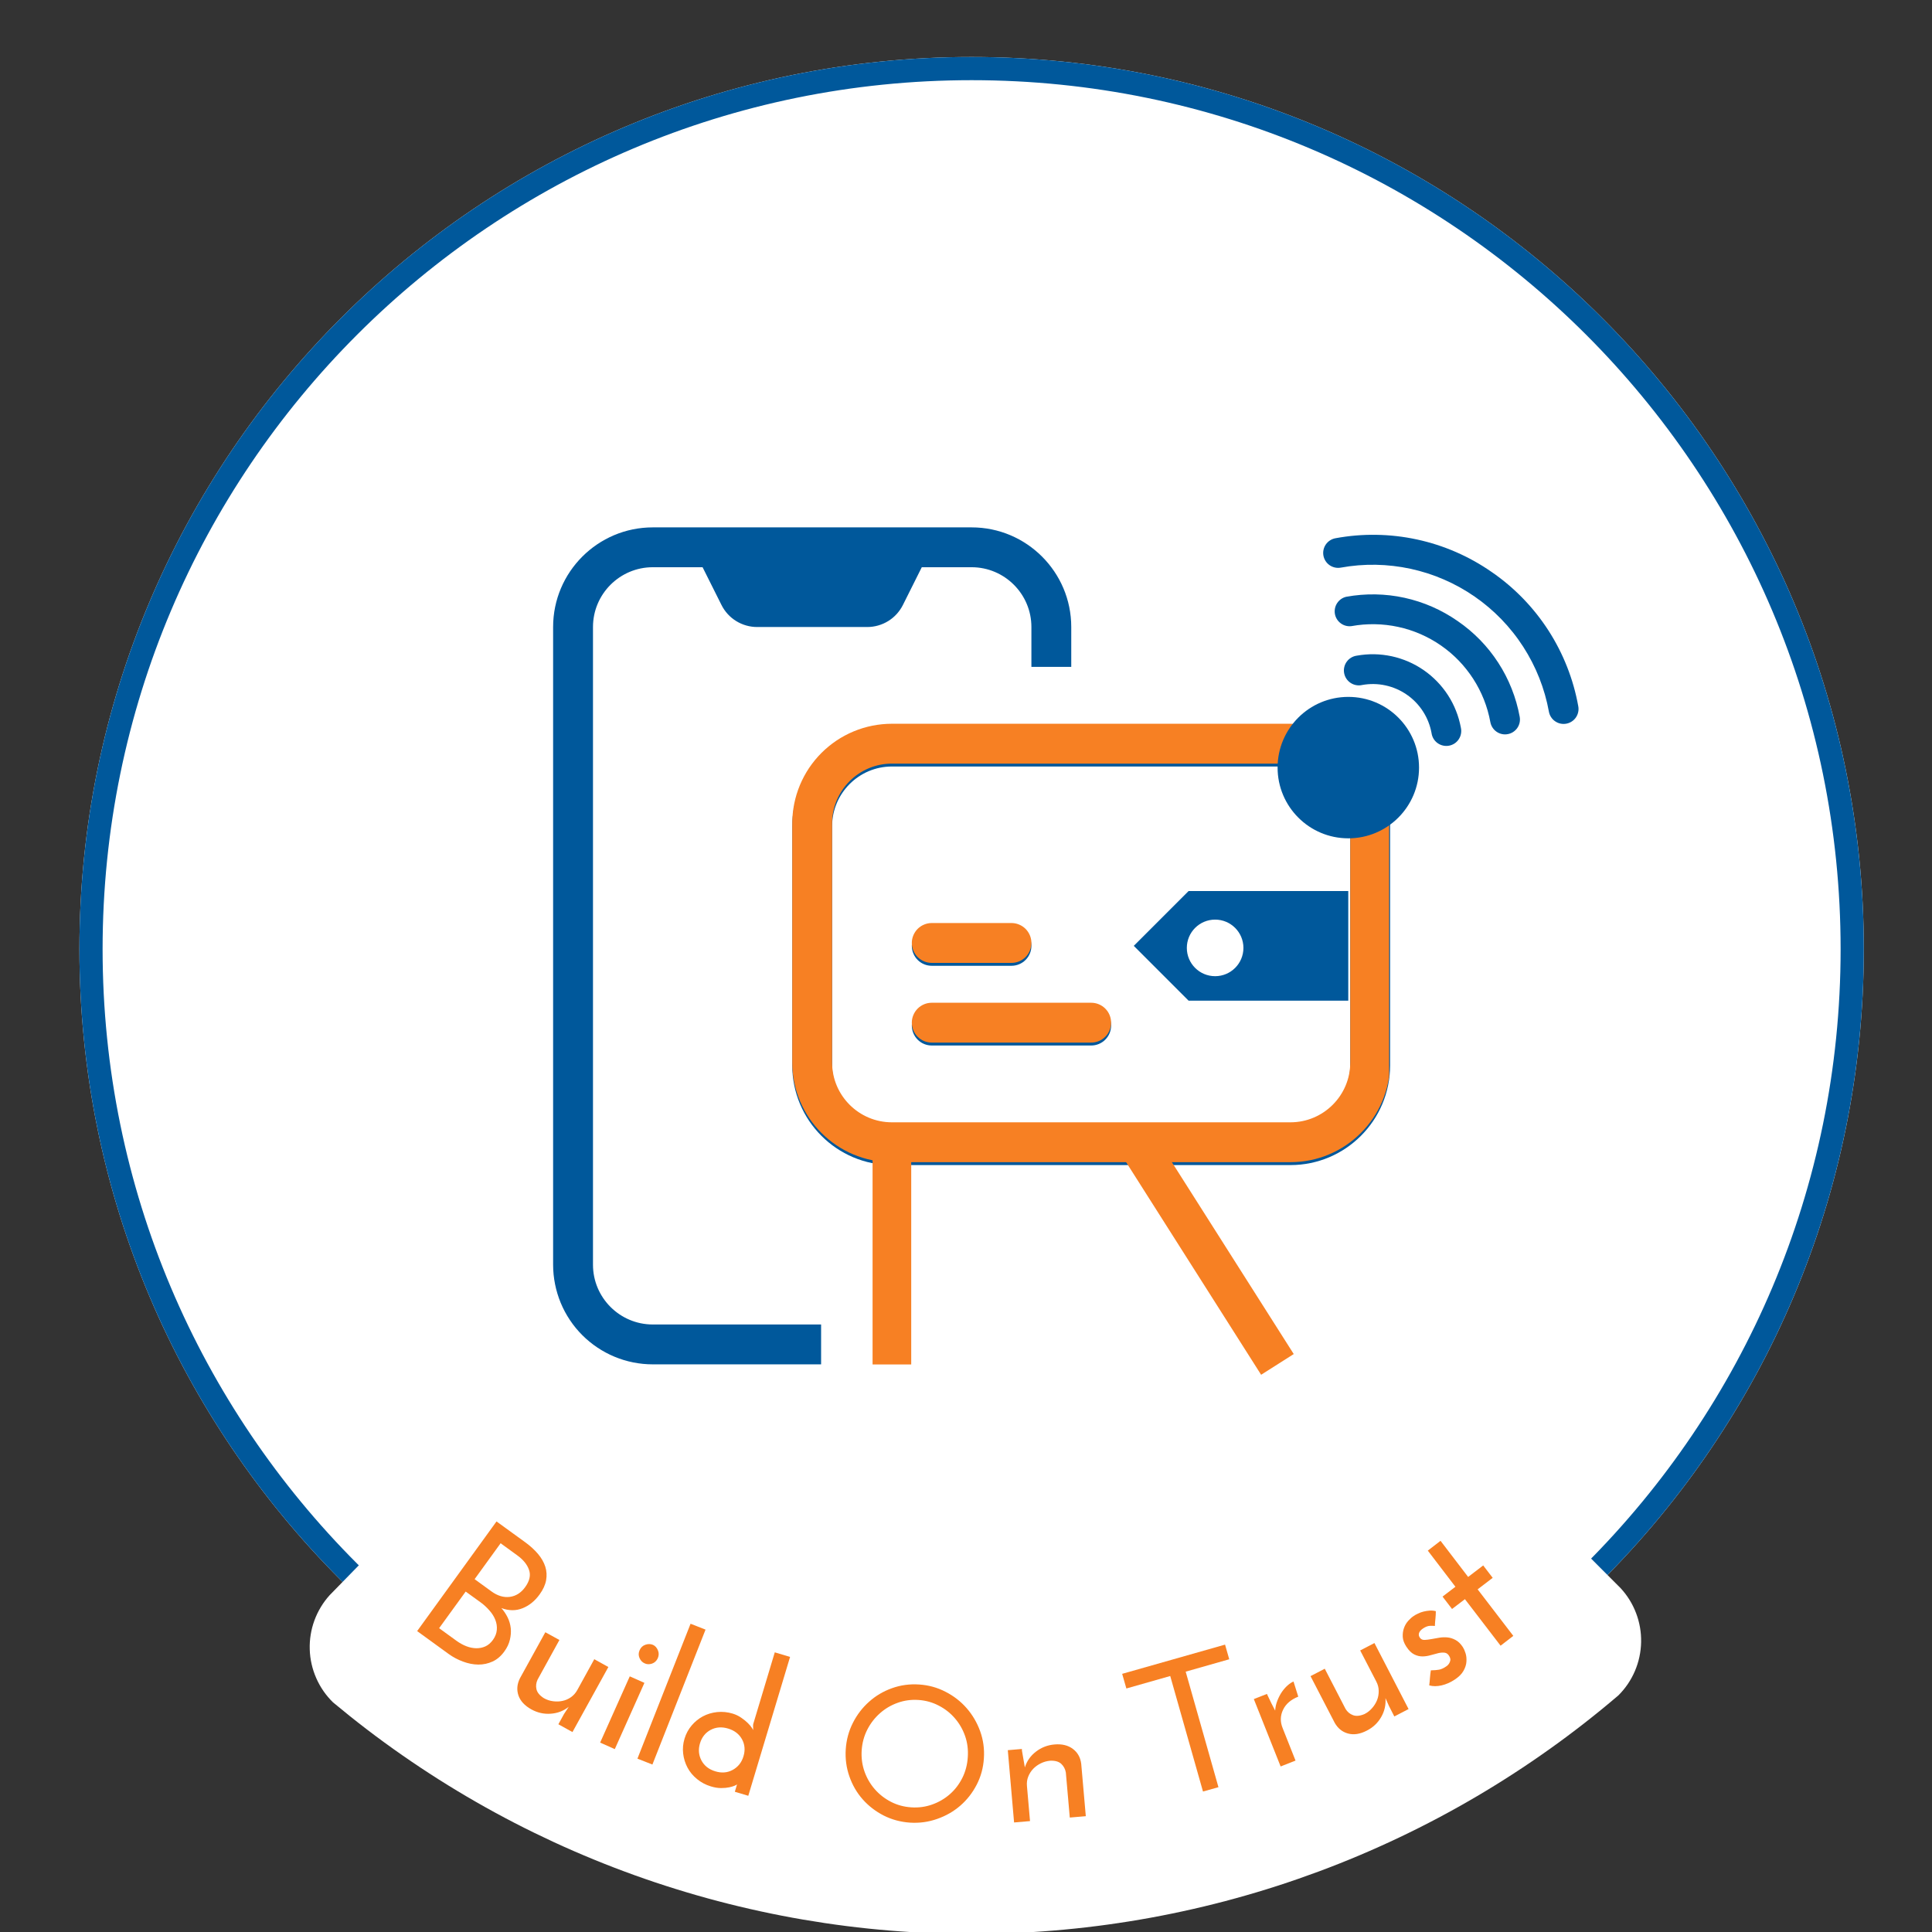 <svg xmlns="http://www.w3.org/2000/svg" xmlns:xlink="http://www.w3.org/1999/xlink" width="500" zoomAndPan="magnify" viewBox="0 0 375 375" height="500" preserveAspectRatio="xMidYMid meet" version="1.0"><rect x="0" y="0" width="375" height="375" fill="#333333" stroke="none"/><defs><g/><clipPath id="5c359bd150"><path d="M 15.414 11.062 L 361.766 11.062 L 361.766 357.41 L 15.414 357.41 Z M 15.414 11.062 " clip-rule="nonzero"/></clipPath><clipPath id="4b945c4a8c"><path d="M 188.59 11.062 C 92.949 11.062 15.414 88.594 15.414 184.234 C 15.414 279.879 92.949 357.41 188.59 357.41 C 284.23 357.41 361.766 279.879 361.766 184.234 C 361.766 88.594 284.23 11.062 188.59 11.062 Z M 188.59 11.062 " clip-rule="nonzero"/></clipPath><clipPath id="59de774be1"><path d="M 15.414 11.062 L 361.762 11.062 L 361.762 357.41 L 15.414 357.41 Z M 15.414 11.062 " clip-rule="nonzero"/></clipPath><clipPath id="79b804ccc0"><path d="M 188.59 11.062 C 92.949 11.062 15.414 88.594 15.414 184.234 C 15.414 279.875 92.949 357.41 188.59 357.41 C 284.23 357.41 361.762 279.875 361.762 184.234 C 361.762 88.594 284.23 11.062 188.59 11.062 Z M 188.59 11.062 " clip-rule="nonzero"/></clipPath><clipPath id="d1f73eadfb"><path d="M 107.359 102.363 L 270 102.363 L 270 265 L 107.359 265 Z M 107.359 102.363 " clip-rule="nonzero"/></clipPath><clipPath id="87de803c78"><path d="M 159.375 235.977 L 217.805 235.977 L 217.805 267.844 L 159.375 267.844 Z M 159.375 235.977 " clip-rule="nonzero"/></clipPath><clipPath id="529c48bbc5"><path d="M 149.633 135.266 L 269.633 135.266 L 269.633 232.016 L 149.633 232.016 Z M 149.633 135.266 " clip-rule="nonzero"/></clipPath><clipPath id="289f050a22"><path d="M 247.98 135.266 L 275.434 135.266 L 275.434 162.719 L 247.98 162.719 Z M 247.98 135.266 " clip-rule="nonzero"/></clipPath><clipPath id="57bc8bc7a7"><path d="M 261.707 135.266 C 254.129 135.266 247.98 141.41 247.98 148.992 C 247.98 156.57 254.129 162.719 261.707 162.719 C 269.289 162.719 275.434 156.57 275.434 148.992 C 275.434 141.41 269.289 135.266 261.707 135.266 Z M 261.707 135.266 " clip-rule="nonzero"/></clipPath><clipPath id="560f66466c"><path d="M 256 103 L 307 103 L 307 141 L 256 141 Z M 256 103 " clip-rule="nonzero"/></clipPath><clipPath id="18eb424442"><path d="M 264.82 93.922 L 314.156 128.066 L 287.691 166.301 L 238.355 132.156 Z M 264.82 93.922 " clip-rule="nonzero"/></clipPath><clipPath id="0a8e3fbe39"><path d="M 264.82 93.922 L 314.156 128.066 L 287.691 166.301 L 238.355 132.156 Z M 264.82 93.922 " clip-rule="nonzero"/></clipPath><clipPath id="57c57bd5c2"><path d="M 259 115 L 296 115 L 296 143 L 259 143 Z M 259 115 " clip-rule="nonzero"/></clipPath><clipPath id="d99cb8b288"><path d="M 264.82 93.922 L 314.156 128.066 L 287.691 166.301 L 238.355 132.156 Z M 264.82 93.922 " clip-rule="nonzero"/></clipPath><clipPath id="523588c867"><path d="M 264.82 93.922 L 314.156 128.066 L 287.691 166.301 L 238.355 132.156 Z M 264.82 93.922 " clip-rule="nonzero"/></clipPath><clipPath id="3ef5059894"><path d="M 260 126 L 284 126 L 284 145 L 260 145 Z M 260 126 " clip-rule="nonzero"/></clipPath><clipPath id="8b66225f8a"><path d="M 264.82 93.922 L 314.156 128.066 L 287.691 166.301 L 238.355 132.156 Z M 264.82 93.922 " clip-rule="nonzero"/></clipPath><clipPath id="c36cd2f0b3"><path d="M 264.82 93.922 L 314.156 128.066 L 287.691 166.301 L 238.355 132.156 Z M 264.82 93.922 " clip-rule="nonzero"/></clipPath><clipPath id="8a5f3c1e93"><path d="M 260 138 L 273 138 L 273 151 L 260 151 Z M 260 138 " clip-rule="nonzero"/></clipPath><clipPath id="e90949176a"><path d="M 264.82 93.922 L 314.156 128.066 L 287.691 166.301 L 238.355 132.156 Z M 264.82 93.922 " clip-rule="nonzero"/></clipPath><clipPath id="4e1a2d012c"><path d="M 264.82 93.922 L 314.156 128.066 L 287.691 166.301 L 238.355 132.156 Z M 264.82 93.922 " clip-rule="nonzero"/></clipPath><clipPath id="199c175fab"><path d="M 220 172.953 L 261.699 172.953 L 261.699 194.227 L 220 194.227 Z M 220 172.953 " clip-rule="nonzero"/></clipPath><clipPath id="e69b5bf188"><path d="M 230.703 194.227 L 261.699 194.227 L 261.699 172.953 L 230.703 172.953 L 220.066 183.59 Z M 230.703 194.227 " clip-rule="nonzero"/></clipPath><clipPath id="4c000ae225"><path d="M 230.363 178.496 L 241.348 178.496 L 241.348 189.477 L 230.363 189.477 Z M 230.363 178.496 " clip-rule="nonzero"/></clipPath><clipPath id="e14089cf03"><path d="M 235.855 178.496 C 232.82 178.496 230.363 180.953 230.363 183.988 C 230.363 187.02 232.82 189.477 235.855 189.477 C 238.887 189.477 241.348 187.02 241.348 183.988 C 241.348 180.953 238.887 178.496 235.855 178.496 Z M 235.855 178.496 " clip-rule="nonzero"/></clipPath></defs><g clip-path="url(#5c359bd150)"><g clip-path="url(#4b945c4a8c)"><path fill="#ffffff" d="M 15.414 11.062 L 361.766 11.062 L 361.766 357.41 L 15.414 357.41 Z M 15.414 11.062 " fill-opacity="1" fill-rule="nonzero"/></g></g><g clip-path="url(#59de774be1)"><g clip-path="url(#79b804ccc0)"><path stroke-linecap="butt" transform="matrix(0.75, 0, 0, 0.75, 15.416, 11.061)" fill="none" stroke-linejoin="miter" d="M 230.899 0.002 C 103.378 0.002 -0.002 103.377 -0.002 230.898 C -0.002 358.418 103.378 461.799 230.899 461.799 C 358.42 461.799 461.795 358.418 461.795 230.898 C 461.795 103.377 358.42 0.002 230.899 0.002 Z M 230.899 0.002 " stroke="#00589b" stroke-width="12" stroke-opacity="1" stroke-miterlimit="4"/></g></g><g clip-path="url(#d1f73eadfb)"><path fill="#00589b" d="M 250.477 141.043 L 173.117 141.043 C 172.484 141.043 171.852 141.074 171.223 141.137 C 170.59 141.199 169.965 141.289 169.344 141.414 C 168.723 141.539 168.109 141.691 167.504 141.875 C 166.898 142.059 166.301 142.273 165.715 142.516 C 165.133 142.758 164.559 143.027 164 143.328 C 163.441 143.625 162.898 143.949 162.371 144.301 C 161.848 144.652 161.34 145.031 160.848 145.434 C 160.359 145.836 159.891 146.258 159.441 146.707 C 158.996 147.156 158.57 147.625 158.168 148.113 C 157.766 148.602 157.391 149.109 157.035 149.637 C 156.684 150.164 156.359 150.707 156.062 151.266 C 155.762 151.824 155.492 152.395 155.25 152.98 C 155.008 153.566 154.793 154.164 154.609 154.77 C 154.426 155.375 154.273 155.988 154.148 156.609 C 154.027 157.23 153.934 157.855 153.871 158.488 C 153.809 159.117 153.777 159.75 153.777 160.383 L 153.777 206.801 C 153.777 217.469 162.449 226.141 173.117 226.141 L 250.477 226.141 C 261.145 226.141 269.816 217.469 269.816 206.801 L 269.816 160.383 C 269.816 149.715 261.145 141.043 250.477 141.043 M 262.082 206.801 C 262.082 213.195 256.875 218.402 250.477 218.402 L 173.117 218.402 C 166.719 218.402 161.512 213.195 161.512 206.801 L 161.512 160.383 C 161.512 153.984 166.719 148.777 173.117 148.777 L 250.477 148.777 C 256.875 148.777 262.082 153.984 262.082 160.383 Z M 176.984 183.59 C 176.984 183.078 177.082 182.586 177.281 182.109 C 177.477 181.637 177.758 181.219 178.117 180.855 C 178.48 180.492 178.898 180.215 179.375 180.016 C 179.848 179.82 180.34 179.723 180.855 179.723 L 196.324 179.723 C 196.84 179.723 197.332 179.82 197.805 180.016 C 198.281 180.215 198.699 180.492 199.062 180.855 C 199.422 181.219 199.703 181.637 199.898 182.109 C 200.098 182.586 200.195 183.078 200.195 183.59 C 200.195 184.105 200.098 184.598 199.898 185.07 C 199.703 185.547 199.422 185.965 199.062 186.324 C 198.699 186.688 198.281 186.969 197.805 187.164 C 197.332 187.359 196.84 187.457 196.324 187.457 L 180.855 187.457 C 180.34 187.457 179.848 187.359 179.375 187.164 C 178.898 186.969 178.48 186.688 178.117 186.324 C 177.758 185.965 177.477 185.547 177.281 185.07 C 177.082 184.598 176.984 184.105 176.984 183.59 M 215.664 199.062 C 215.664 199.574 215.566 200.07 215.371 200.543 C 215.176 201.016 214.895 201.434 214.531 201.797 C 214.172 202.16 213.754 202.441 213.277 202.637 C 212.805 202.832 212.312 202.93 211.797 202.93 L 180.855 202.93 C 180.34 202.93 179.848 202.832 179.375 202.637 C 178.898 202.441 178.48 202.16 178.117 201.797 C 177.758 201.434 177.477 201.016 177.281 200.543 C 177.082 200.07 176.984 199.574 176.984 199.062 C 176.984 198.551 177.082 198.059 177.281 197.582 C 177.477 197.109 177.758 196.691 178.117 196.328 C 178.48 195.965 178.898 195.688 179.375 195.488 C 179.848 195.293 180.34 195.195 180.855 195.195 L 211.797 195.195 C 212.312 195.195 212.805 195.293 213.277 195.488 C 213.754 195.688 214.172 195.965 214.531 196.328 C 214.895 196.691 215.176 197.109 215.371 197.582 C 215.566 198.059 215.664 198.551 215.664 199.062 M 200.195 237.742 L 207.93 237.742 L 207.93 245.48 C 207.93 256.148 199.258 264.82 188.59 264.82 L 126.703 264.82 C 126.066 264.82 125.438 264.789 124.805 264.727 C 124.176 264.664 123.551 264.57 122.93 264.449 C 122.309 264.324 121.695 264.172 121.086 263.988 C 120.48 263.805 119.887 263.59 119.301 263.348 C 118.715 263.105 118.145 262.836 117.586 262.535 C 117.027 262.238 116.484 261.91 115.957 261.559 C 115.43 261.207 114.922 260.832 114.434 260.43 C 113.941 260.027 113.473 259.602 113.027 259.156 C 112.578 258.707 112.152 258.238 111.75 257.75 C 111.348 257.258 110.973 256.75 110.621 256.223 C 110.27 255.699 109.945 255.156 109.645 254.598 C 109.348 254.039 109.074 253.465 108.832 252.879 C 108.59 252.297 108.379 251.699 108.195 251.094 C 108.012 250.488 107.855 249.875 107.734 249.254 C 107.609 248.633 107.516 248.004 107.453 247.375 C 107.391 246.746 107.359 246.113 107.359 245.48 L 107.359 121.703 C 107.359 111.035 116.035 102.363 126.703 102.363 L 188.59 102.363 C 199.258 102.363 207.93 111.035 207.93 121.703 L 207.93 129.438 L 200.195 129.438 L 200.195 121.703 C 200.195 115.305 194.988 110.098 188.59 110.098 L 178.918 110.098 L 175.254 117.426 C 174.934 118.066 174.527 118.652 174.047 119.184 C 173.562 119.715 173.012 120.168 172.402 120.547 C 171.793 120.922 171.141 121.211 170.449 121.406 C 169.758 121.605 169.055 121.703 168.336 121.703 L 146.953 121.703 C 146.234 121.703 145.531 121.605 144.84 121.406 C 144.152 121.211 143.5 120.922 142.891 120.547 C 142.277 120.168 141.73 119.715 141.246 119.184 C 140.762 118.652 140.359 118.066 140.039 117.426 L 136.371 110.098 L 126.703 110.098 C 120.305 110.098 115.098 115.305 115.098 121.703 L 115.098 245.48 C 115.098 251.879 120.305 257.082 126.703 257.082 L 188.59 257.082 C 194.988 257.082 200.195 251.879 200.195 245.48 Z M 200.195 237.742 " fill-opacity="1" fill-rule="nonzero"/></g><g clip-path="url(#87de803c78)"><path fill="#ffffff" d="M 159.375 235.977 L 217.754 235.977 L 217.754 267.844 L 159.375 267.844 Z M 159.375 235.977 " fill-opacity="1" fill-rule="nonzero"/></g><path stroke-linecap="butt" transform="matrix(0, 0.75, -0.75, 0, 176.868, 220.767)" fill="none" stroke-linejoin="miter" d="M -0.002 5.001 L 58.758 5.001 " stroke="#f78023" stroke-width="10" stroke-opacity="1" stroke-miterlimit="4"/><path stroke-linecap="butt" transform="matrix(0.402, 0.633, -0.633, 0.402, 224.402, 220.76)" fill="none" stroke-linejoin="miter" d="M 0.002 5.001 L 66.447 5 " stroke="#f78023" stroke-width="10" stroke-opacity="1" stroke-miterlimit="4"/><g clip-path="url(#529c48bbc5)"><path fill="#f78023" d="M 250.477 140.48 L 173.117 140.48 C 172.484 140.48 171.852 140.512 171.223 140.574 C 170.59 140.637 169.965 140.73 169.344 140.852 C 168.723 140.977 168.109 141.129 167.504 141.312 C 166.898 141.496 166.301 141.711 165.715 141.953 C 165.133 142.195 164.559 142.465 164 142.766 C 163.441 143.062 162.898 143.387 162.371 143.738 C 161.848 144.094 161.34 144.469 160.848 144.871 C 160.359 145.273 159.891 145.699 159.441 146.145 C 158.996 146.594 158.57 147.062 158.168 147.551 C 157.766 148.043 157.391 148.551 157.035 149.074 C 156.684 149.602 156.359 150.145 156.062 150.703 C 155.762 151.262 155.492 151.836 155.25 152.418 C 155.008 153.004 154.793 153.602 154.609 154.207 C 154.426 154.812 154.273 155.426 154.148 156.047 C 154.027 156.668 153.934 157.293 153.871 157.926 C 153.809 158.555 153.777 159.188 153.777 159.82 L 153.777 206.238 C 153.777 216.906 162.449 225.578 173.117 225.578 L 250.477 225.578 C 261.145 225.578 269.816 216.906 269.816 206.238 L 269.816 159.82 C 269.816 149.152 261.145 140.48 250.477 140.48 M 262.082 206.238 C 262.082 212.637 256.875 217.84 250.477 217.84 L 173.117 217.84 C 166.719 217.84 161.512 212.637 161.512 206.238 L 161.512 159.82 C 161.512 153.422 166.719 148.215 173.117 148.215 L 250.477 148.215 C 256.875 148.215 262.082 153.422 262.082 159.82 Z M 176.984 183.027 C 176.984 182.516 177.082 182.023 177.281 181.547 C 177.477 181.074 177.758 180.656 178.117 180.293 C 178.48 179.93 178.898 179.652 179.375 179.457 C 179.848 179.258 180.34 179.16 180.855 179.16 L 196.324 179.16 C 196.84 179.16 197.332 179.258 197.805 179.457 C 198.281 179.652 198.699 179.93 199.062 180.293 C 199.422 180.656 199.703 181.074 199.898 181.547 C 200.098 182.023 200.195 182.516 200.195 183.027 C 200.195 183.543 200.098 184.035 199.898 184.508 C 199.703 184.984 199.422 185.402 199.062 185.766 C 198.699 186.125 198.281 186.406 197.805 186.602 C 197.332 186.801 196.84 186.898 196.324 186.898 L 180.855 186.898 C 180.34 186.898 179.848 186.801 179.375 186.602 C 178.898 186.406 178.48 186.125 178.117 185.766 C 177.758 185.402 177.477 184.984 177.281 184.508 C 177.082 184.035 176.984 183.543 176.984 183.027 M 215.664 198.5 C 215.664 199.016 215.566 199.508 215.371 199.98 C 215.176 200.457 214.895 200.875 214.531 201.234 C 214.172 201.598 213.754 201.879 213.277 202.074 C 212.805 202.27 212.312 202.367 211.797 202.367 L 180.855 202.367 C 180.34 202.367 179.848 202.27 179.375 202.074 C 178.898 201.879 178.48 201.598 178.117 201.234 C 177.758 200.875 177.477 200.457 177.281 199.98 C 177.082 199.508 176.984 199.016 176.984 198.5 C 176.984 197.988 177.082 197.496 177.281 197.02 C 177.477 196.547 177.758 196.129 178.117 195.766 C 178.48 195.402 178.898 195.125 179.375 194.926 C 179.848 194.73 180.34 194.633 180.855 194.633 L 211.797 194.633 C 212.312 194.633 212.805 194.73 213.277 194.926 C 213.754 195.125 214.172 195.402 214.531 195.766 C 214.895 196.129 215.176 196.547 215.371 197.02 C 215.566 197.496 215.664 197.988 215.664 198.5 M 200.195 237.18 L 207.93 237.18 L 207.93 244.918 C 207.93 255.586 199.258 264.258 188.59 264.258 L 126.703 264.258 C 126.066 264.258 125.438 264.227 124.805 264.164 C 124.176 264.102 123.551 264.008 122.93 263.887 C 122.309 263.762 121.695 263.609 121.086 263.426 C 120.48 263.242 119.887 263.027 119.301 262.785 C 118.715 262.543 118.145 262.273 117.586 261.973 C 117.027 261.676 116.484 261.352 115.957 261 C 115.43 260.645 114.922 260.27 114.434 259.867 C 113.941 259.465 113.473 259.039 113.027 258.594 C 112.578 258.145 112.152 257.676 111.75 257.188 C 111.348 256.695 110.973 256.188 110.621 255.664 C 110.27 255.137 109.945 254.594 109.645 254.035 C 109.348 253.477 109.074 252.902 108.832 252.32 C 108.59 251.734 108.379 251.137 108.195 250.531 C 108.012 249.926 107.855 249.312 107.734 248.691 C 107.609 248.07 107.516 247.445 107.453 246.812 C 107.391 246.184 107.359 245.551 107.359 244.918 L 107.359 121.141 C 107.359 110.473 116.035 101.801 126.703 101.801 L 188.59 101.801 C 199.258 101.801 207.93 110.473 207.93 121.141 L 207.93 128.875 L 200.195 128.875 L 200.195 121.141 C 200.195 114.742 194.988 109.535 188.59 109.535 L 178.918 109.535 L 175.254 116.863 C 174.934 117.504 174.527 118.09 174.047 118.621 C 173.562 119.152 173.012 119.605 172.402 119.984 C 171.793 120.363 171.141 120.648 170.449 120.844 C 169.758 121.043 169.055 121.141 168.336 121.141 L 146.953 121.141 C 146.234 121.141 145.531 121.043 144.84 120.844 C 144.152 120.648 143.5 120.363 142.891 119.984 C 142.277 119.605 141.73 119.152 141.246 118.621 C 140.762 118.09 140.359 117.504 140.039 116.863 L 136.371 109.535 L 126.703 109.535 C 120.305 109.535 115.098 114.742 115.098 121.141 L 115.098 244.918 C 115.098 251.316 120.305 256.52 126.703 256.52 L 188.59 256.52 C 194.988 256.52 200.195 251.316 200.195 244.918 Z M 200.195 237.18 " fill-opacity="1" fill-rule="nonzero"/></g><g clip-path="url(#289f050a22)"><g clip-path="url(#57bc8bc7a7)"><path fill="#00589b" d="M 247.98 135.266 L 275.434 135.266 L 275.434 162.719 L 247.98 162.719 Z M 247.98 135.266 " fill-opacity="1" fill-rule="nonzero"/></g></g><g clip-path="url(#560f66466c)"><g clip-path="url(#18eb424442)"><g clip-path="url(#0a8e3fbe39)"><path fill="#00589b" d="M 289.531 111.023 C 287.348 109.504 285.035 108.211 282.594 107.148 C 280.152 106.086 277.629 105.273 275.027 104.711 C 272.426 104.148 269.793 103.848 267.129 103.809 C 264.469 103.766 261.828 103.988 259.207 104.473 C 258.832 104.543 258.48 104.68 258.156 104.891 C 257.836 105.098 257.562 105.359 257.344 105.676 C 257.125 105.992 256.977 106.336 256.895 106.711 C 256.812 107.086 256.809 107.465 256.875 107.844 C 256.945 108.219 257.082 108.57 257.293 108.895 C 257.5 109.219 257.762 109.488 258.078 109.707 C 258.395 109.926 258.738 110.074 259.117 110.156 C 259.492 110.238 259.867 110.242 260.246 110.176 C 261.363 109.973 262.492 109.824 263.625 109.73 C 264.758 109.641 265.895 109.602 267.031 109.621 C 268.168 109.641 269.305 109.715 270.434 109.848 C 271.562 109.977 272.684 110.164 273.797 110.402 C 274.906 110.645 276.004 110.938 277.09 111.285 C 278.172 111.633 279.234 112.035 280.277 112.488 C 281.32 112.941 282.34 113.441 283.336 113.996 C 284.328 114.547 285.293 115.148 286.23 115.797 C 287.164 116.441 288.066 117.133 288.934 117.871 C 289.801 118.605 290.629 119.383 291.422 120.199 C 292.215 121.016 292.961 121.871 293.668 122.762 C 294.379 123.652 295.039 124.578 295.656 125.531 C 296.273 126.488 296.84 127.473 297.359 128.484 C 297.883 129.496 298.352 130.531 298.77 131.59 C 299.188 132.645 299.555 133.723 299.867 134.816 C 300.18 135.91 300.438 137.016 300.641 138.133 C 300.711 138.512 300.848 138.863 301.059 139.188 C 301.266 139.508 301.527 139.781 301.844 139.996 C 302.16 140.215 302.504 140.367 302.883 140.449 C 303.258 140.527 303.633 140.535 304.012 140.465 C 304.391 140.398 304.738 140.258 305.062 140.051 C 305.387 139.844 305.656 139.582 305.875 139.266 C 306.094 138.949 306.242 138.602 306.324 138.227 C 306.406 137.852 306.414 137.477 306.344 137.098 C 305.875 134.477 305.152 131.926 304.176 129.449 C 303.203 126.973 301.992 124.613 300.551 122.375 C 299.105 120.137 297.457 118.062 295.605 116.152 C 293.75 114.242 291.727 112.531 289.531 111.023 Z M 289.531 111.023 " fill-opacity="1" fill-rule="nonzero"/></g></g></g><g clip-path="url(#57c57bd5c2)"><g clip-path="url(#d99cb8b288)"><g clip-path="url(#523588c867)"><path fill="#00589b" d="M 282.938 120.551 C 281.379 119.465 279.73 118.539 277.992 117.777 C 276.25 117.016 274.453 116.434 272.598 116.027 C 270.742 115.621 268.863 115.402 266.965 115.371 C 265.066 115.34 263.184 115.492 261.312 115.832 C 260.949 115.914 260.613 116.062 260.309 116.273 C 260.004 116.488 259.746 116.75 259.543 117.059 C 259.336 117.371 259.195 117.707 259.121 118.074 C 259.047 118.438 259.043 118.805 259.105 119.172 C 259.172 119.539 259.305 119.879 259.504 120.195 C 259.703 120.512 259.949 120.777 260.254 120.996 C 260.555 121.219 260.883 121.371 261.246 121.465 C 261.605 121.555 261.973 121.578 262.34 121.527 C 263.09 121.391 263.84 121.293 264.594 121.23 C 265.352 121.172 266.109 121.145 266.867 121.16 C 267.625 121.172 268.383 121.223 269.137 121.309 C 269.891 121.395 270.637 121.52 271.379 121.68 C 272.121 121.84 272.852 122.035 273.574 122.266 C 274.297 122.5 275.004 122.766 275.699 123.066 C 276.395 123.371 277.074 123.707 277.738 124.074 C 278.402 124.441 279.047 124.844 279.668 125.273 C 280.293 125.707 280.895 126.168 281.473 126.656 C 282.051 127.148 282.605 127.668 283.133 128.211 C 283.66 128.758 284.16 129.324 284.629 129.922 C 285.102 130.516 285.543 131.129 285.953 131.766 C 286.367 132.406 286.746 133.062 287.09 133.734 C 287.438 134.41 287.75 135.102 288.031 135.805 C 288.309 136.512 288.555 137.23 288.762 137.957 C 288.969 138.688 289.141 139.426 289.277 140.172 C 289.348 140.547 289.488 140.898 289.695 141.219 C 289.902 141.539 290.164 141.809 290.48 142.027 C 290.793 142.246 291.137 142.395 291.512 142.477 C 291.887 142.559 292.262 142.566 292.641 142.496 C 293.02 142.43 293.367 142.293 293.691 142.086 C 294.016 141.875 294.289 141.613 294.508 141.297 C 294.727 140.98 294.875 140.637 294.957 140.258 C 295.035 139.883 295.043 139.508 294.973 139.129 C 294.633 137.258 294.113 135.441 293.41 133.676 C 292.711 131.91 291.848 130.23 290.812 128.637 C 289.781 127.043 288.602 125.562 287.277 124.203 C 285.949 122.844 284.504 121.625 282.938 120.551 Z M 282.938 120.551 " fill-opacity="1" fill-rule="nonzero"/></g></g></g><g clip-path="url(#3ef5059894)"><g clip-path="url(#8b66225f8a)"><g clip-path="url(#c36cd2f0b3)"><path fill="#00589b" d="M 263.355 127.262 C 262.965 127.316 262.598 127.445 262.258 127.648 C 261.918 127.852 261.633 128.113 261.402 128.434 C 261.168 128.754 261.008 129.109 260.922 129.492 C 260.832 129.879 260.824 130.266 260.898 130.656 C 260.969 131.047 261.113 131.406 261.332 131.734 C 261.551 132.062 261.824 132.336 262.156 132.555 C 262.488 132.773 262.848 132.914 263.234 132.984 C 263.625 133.055 264.012 133.047 264.398 132.957 C 265.145 132.82 265.898 132.762 266.66 132.773 C 267.418 132.785 268.172 132.871 268.914 133.035 C 269.656 133.195 270.375 133.426 271.07 133.727 C 271.77 134.031 272.43 134.398 273.055 134.832 C 273.68 135.262 274.258 135.754 274.785 136.297 C 275.312 136.844 275.785 137.438 276.195 138.074 C 276.609 138.711 276.953 139.387 277.234 140.09 C 277.512 140.797 277.723 141.523 277.859 142.273 C 277.91 142.664 278.039 143.031 278.238 143.371 C 278.441 143.711 278.703 143.996 279.023 144.23 C 279.344 144.461 279.695 144.625 280.082 144.711 C 280.469 144.801 280.855 144.809 281.242 144.738 C 281.633 144.668 281.992 144.523 282.324 144.309 C 282.652 144.09 282.93 143.816 283.145 143.484 C 283.363 143.156 283.508 142.797 283.578 142.406 C 283.648 142.016 283.641 141.629 283.555 141.242 C 283.449 140.684 283.32 140.133 283.164 139.586 C 283.008 139.039 282.824 138.5 282.613 137.973 C 282.406 137.441 282.172 136.926 281.91 136.418 C 281.648 135.914 281.367 135.422 281.059 134.945 C 280.75 134.469 280.418 134.004 280.062 133.559 C 279.711 133.113 279.336 132.688 278.941 132.281 C 278.543 131.871 278.129 131.484 277.695 131.113 C 277.262 130.746 276.812 130.402 276.344 130.078 C 275.875 129.754 275.395 129.453 274.898 129.176 C 274.402 128.902 273.891 128.648 273.371 128.422 C 272.848 128.195 272.316 127.996 271.773 127.824 C 271.234 127.648 270.684 127.5 270.129 127.379 C 269.574 127.262 269.012 127.168 268.449 127.102 C 267.883 127.035 267.316 127 266.746 126.988 C 266.18 126.98 265.613 126.996 265.043 127.043 C 264.477 127.09 263.914 127.164 263.355 127.262 Z M 263.355 127.262 " fill-opacity="1" fill-rule="nonzero"/></g></g></g><g clip-path="url(#8a5f3c1e93)"><g clip-path="url(#e90949176a)"><g clip-path="url(#4e1a2d012c)"><path fill="#00589b" d="M 271.246 147.66 C 271.027 147.977 270.781 148.266 270.508 148.531 C 270.234 148.797 269.938 149.031 269.613 149.238 C 269.293 149.445 268.957 149.621 268.602 149.762 C 268.246 149.902 267.879 150.004 267.504 150.074 C 267.129 150.141 266.75 150.172 266.367 150.168 C 265.988 150.16 265.609 150.117 265.238 150.035 C 264.863 149.957 264.5 149.84 264.152 149.688 C 263.801 149.535 263.469 149.352 263.156 149.133 C 262.84 148.918 262.551 148.672 262.285 148.395 C 262.02 148.121 261.785 147.824 261.578 147.504 C 261.371 147.184 261.195 146.844 261.055 146.488 C 260.918 146.133 260.812 145.77 260.742 145.395 C 260.676 145.02 260.645 144.641 260.652 144.258 C 260.656 143.875 260.699 143.5 260.781 143.125 C 260.863 142.75 260.977 142.391 261.129 142.039 C 261.281 141.691 261.465 141.355 261.684 141.043 C 261.902 140.73 262.145 140.441 262.422 140.176 C 262.695 139.91 262.992 139.672 263.312 139.465 C 263.633 139.258 263.973 139.086 264.328 138.945 C 264.684 138.805 265.047 138.699 265.422 138.633 C 265.801 138.562 266.176 138.531 266.559 138.539 C 266.941 138.547 267.32 138.59 267.691 138.668 C 268.066 138.75 268.426 138.867 268.777 139.02 C 269.129 139.168 269.461 139.355 269.773 139.57 C 270.086 139.789 270.379 140.035 270.641 140.309 C 270.906 140.582 271.145 140.883 271.352 141.203 C 271.559 141.523 271.73 141.859 271.871 142.215 C 272.012 142.57 272.117 142.938 272.184 143.312 C 272.254 143.688 272.285 144.066 272.277 144.449 C 272.273 144.828 272.227 145.207 272.148 145.582 C 272.066 145.953 271.949 146.316 271.801 146.664 C 271.648 147.016 271.461 147.348 271.246 147.66 Z M 271.246 147.66 " fill-opacity="1" fill-rule="nonzero"/></g></g></g><path fill="#ffffff" d="M 314.562 308.262 C 315.215 308.965 315.793 309.727 316.297 310.543 C 316.805 311.363 317.227 312.219 317.566 313.117 C 317.91 314.016 318.16 314.938 318.324 315.887 C 318.488 316.832 318.559 317.785 318.539 318.746 C 318.52 319.707 318.41 320.656 318.207 321.598 C 318.008 322.535 317.719 323.445 317.34 324.332 C 316.965 325.215 316.504 326.055 315.969 326.852 C 315.43 327.645 314.82 328.383 314.141 329.062 C 311.992 330.898 309.805 332.684 307.578 334.422 C 305.352 336.16 303.086 337.852 300.785 339.488 C 298.484 341.129 296.148 342.719 293.777 344.254 C 291.406 345.793 289.004 347.277 286.566 348.711 C 284.133 350.141 281.664 351.52 279.168 352.844 C 276.672 354.168 274.148 355.434 271.598 356.648 C 269.047 357.859 266.469 359.02 263.867 360.117 C 261.262 361.219 258.637 362.262 255.988 363.246 C 253.34 364.23 250.672 365.156 247.984 366.027 C 245.297 366.895 242.59 367.703 239.863 368.453 C 237.141 369.203 234.402 369.891 231.645 370.52 C 228.891 371.148 226.125 371.719 223.344 372.227 C 220.566 372.734 217.777 373.18 214.977 373.566 C 212.18 373.953 209.371 374.277 206.559 374.539 C 203.746 374.801 200.93 375.004 198.105 375.141 C 195.285 375.281 192.461 375.359 189.637 375.375 C 186.809 375.391 183.984 375.344 181.16 375.234 C 178.34 375.125 175.52 374.957 172.703 374.723 C 169.887 374.492 167.078 374.199 164.273 373.844 C 161.473 373.488 158.676 373.07 155.891 372.594 C 153.109 372.117 150.336 371.578 147.574 370.977 C 144.812 370.379 142.066 369.719 139.332 369 C 136.602 368.281 133.887 367.5 131.188 366.66 C 128.488 365.824 125.812 364.926 123.152 363.969 C 120.492 363.012 117.855 362 115.242 360.926 C 112.629 359.855 110.039 358.727 107.473 357.543 C 104.91 356.355 102.371 355.117 99.859 353.82 C 97.352 352.523 94.871 351.172 92.418 349.766 C 89.969 348.363 87.547 346.902 85.16 345.391 C 82.773 343.879 80.418 342.316 78.102 340.703 C 75.781 339.09 73.5 337.426 71.254 335.711 C 69.008 333.996 66.801 332.23 64.633 330.422 C 63.945 329.75 63.328 329.02 62.781 328.23 C 62.234 327.438 61.77 326.605 61.383 325.723 C 60.996 324.844 60.695 323.938 60.484 323 C 60.27 322.062 60.148 321.113 60.121 320.152 C 60.09 319.191 60.152 318.238 60.305 317.289 C 60.457 316.34 60.699 315.418 61.031 314.516 C 61.363 313.613 61.777 312.75 62.273 311.93 C 62.77 311.105 63.34 310.336 63.984 309.625 L 84.953 288.148 C 85.289 287.766 85.641 287.398 86.016 287.051 C 86.387 286.703 86.773 286.375 87.18 286.07 C 87.586 285.762 88.004 285.473 88.438 285.207 C 88.875 284.941 89.32 284.699 89.777 284.48 C 90.238 284.262 90.707 284.062 91.188 283.891 C 91.664 283.719 92.152 283.57 92.645 283.449 C 93.141 283.328 93.637 283.23 94.141 283.156 C 94.645 283.086 95.152 283.039 95.66 283.02 C 96.168 282.996 96.676 283.004 97.184 283.035 C 97.695 283.066 98.199 283.121 98.699 283.207 C 99.203 283.289 99.699 283.395 100.191 283.527 C 100.684 283.66 101.164 283.82 101.641 284.004 C 102.117 284.184 102.582 284.391 103.035 284.621 C 103.488 284.852 103.93 285.102 104.359 285.375 C 104.789 285.652 105.203 285.945 105.602 286.262 C 106 286.578 106.379 286.914 106.746 287.27 C 108.207 288.406 109.691 289.512 111.199 290.586 C 112.703 291.66 114.234 292.703 115.785 293.715 C 117.336 294.727 118.906 295.703 120.5 296.648 C 122.09 297.594 123.699 298.508 125.328 299.383 C 126.961 300.262 128.605 301.105 130.27 301.918 C 131.934 302.727 133.617 303.5 135.312 304.238 C 137.012 304.98 138.723 305.684 140.449 306.352 C 142.176 307.02 143.914 307.652 145.668 308.25 C 147.418 308.844 149.184 309.402 150.957 309.926 C 152.734 310.449 154.52 310.934 156.316 311.383 C 158.113 311.828 159.918 312.238 161.73 312.613 C 163.543 312.984 165.363 313.32 167.191 313.617 C 169.02 313.914 170.852 314.172 172.688 314.395 C 174.527 314.613 176.367 314.797 178.215 314.941 C 180.059 315.086 181.906 315.191 183.758 315.258 C 185.605 315.324 187.457 315.352 189.309 315.344 C 191.16 315.332 193.008 315.285 194.859 315.195 C 196.707 315.109 198.555 314.984 200.398 314.82 C 202.242 314.656 204.082 314.453 205.918 314.215 C 207.75 313.973 209.582 313.695 211.406 313.375 C 213.23 313.059 215.047 312.703 216.855 312.312 C 218.664 311.918 220.465 311.488 222.254 311.023 C 224.047 310.555 225.824 310.051 227.598 309.508 C 229.367 308.965 231.125 308.387 232.871 307.773 C 234.617 307.16 236.348 306.508 238.066 305.82 C 239.785 305.133 241.488 304.41 243.18 303.652 C 244.867 302.895 246.539 302.102 248.195 301.273 C 249.852 300.445 251.488 299.586 253.109 298.688 C 254.727 297.793 256.328 296.863 257.91 295.902 C 259.492 294.938 261.051 293.941 262.59 292.914 C 264.133 291.887 265.648 290.828 267.145 289.738 C 268.641 288.648 270.113 287.523 271.562 286.375 C 271.922 286.016 272.301 285.672 272.695 285.352 C 273.09 285.031 273.5 284.73 273.926 284.453 C 274.352 284.172 274.789 283.918 275.242 283.684 C 275.691 283.449 276.156 283.238 276.629 283.051 C 277.102 282.863 277.582 282.699 278.074 282.559 C 278.562 282.422 279.059 282.309 279.559 282.219 C 280.062 282.133 280.566 282.07 281.074 282.031 C 281.582 281.996 282.09 281.984 282.598 282 C 283.105 282.016 283.613 282.055 284.117 282.121 C 284.621 282.188 285.121 282.281 285.617 282.398 C 286.113 282.516 286.602 282.656 287.082 282.824 C 287.562 282.992 288.035 283.184 288.496 283.398 C 288.957 283.613 289.406 283.852 289.844 284.113 C 290.281 284.371 290.703 284.652 291.113 284.957 C 291.52 285.262 291.91 285.586 292.289 285.93 C 292.664 286.273 293.02 286.633 293.359 287.016 Z M 314.562 308.262 " fill-opacity="1" fill-rule="nonzero"/><g fill="#f78023" fill-opacity="1"><g transform="translate(79.201, 315.327)"><g><path d="M 17.969 -15.781 L 12.922 -8.812 L 16.188 -6.438 C 17.383 -5.57 18.578 -5.219 19.766 -5.375 C 20.953 -5.539 21.941 -6.172 22.734 -7.266 C 23.598 -8.461 23.848 -9.578 23.484 -10.609 C 23.129 -11.648 22.359 -12.598 21.172 -13.453 Z M 11.188 -6.406 L 6.031 0.703 L 9.391 3.141 C 10.023 3.598 10.664 3.953 11.312 4.203 C 11.957 4.453 12.598 4.582 13.234 4.594 C 13.867 4.602 14.461 4.484 15.016 4.234 C 15.566 3.984 16.055 3.562 16.484 2.969 C 16.93 2.344 17.18 1.691 17.234 1.016 C 17.285 0.348 17.188 -0.297 16.938 -0.922 C 16.695 -1.547 16.32 -2.145 15.812 -2.719 C 15.312 -3.301 14.75 -3.82 14.125 -4.281 Z M 1.766 1.266 L 17.172 -20.016 L 22.734 -15.984 C 23.734 -15.254 24.566 -14.492 25.234 -13.703 C 25.898 -12.91 26.367 -12.086 26.641 -11.234 C 26.91 -10.391 26.961 -9.508 26.797 -8.594 C 26.629 -7.688 26.207 -6.77 25.531 -5.844 C 24.625 -4.582 23.523 -3.691 22.234 -3.172 C 20.941 -2.648 19.566 -2.66 18.109 -3.203 C 18.586 -2.672 18.992 -2.066 19.328 -1.391 C 19.66 -0.711 19.863 -0.008 19.938 0.719 C 20.008 1.445 19.953 2.191 19.766 2.953 C 19.586 3.723 19.234 4.473 18.703 5.203 C 18.047 6.117 17.281 6.773 16.406 7.172 C 15.531 7.578 14.602 7.773 13.625 7.766 C 12.656 7.754 11.672 7.562 10.672 7.188 C 9.672 6.82 8.738 6.328 7.875 5.703 Z M 1.766 1.266 "/></g></g></g><g fill="#f78023" fill-opacity="1"><g transform="translate(96.364, 327.662)"><g><path d="M 14.75 8.531 L 12.016 7.016 L 13.109 5.031 L 14.031 3.625 C 13.008 4.438 11.836 4.883 10.516 4.969 C 9.203 5.062 7.953 4.781 6.766 4.125 C 5.473 3.406 4.641 2.504 4.266 1.422 C 3.898 0.336 3.992 -0.766 4.547 -1.891 L 9.484 -10.844 L 12.219 -9.344 L 7.984 -1.656 C 7.691 -1.031 7.617 -0.398 7.766 0.234 C 7.922 0.867 8.398 1.441 9.203 1.953 C 9.773 2.273 10.375 2.473 11 2.547 C 11.625 2.629 12.227 2.609 12.812 2.484 C 13.406 2.359 13.953 2.117 14.453 1.766 C 14.961 1.41 15.375 0.945 15.688 0.375 L 18.984 -5.609 L 21.719 -4.094 Z M 14.75 8.531 "/></g></g></g><g fill="#f78023" fill-opacity="1"><g transform="translate(114.503, 337.347)"><g><path d="M 9.656 -17.062 C 9.883 -17.582 10.258 -17.93 10.781 -18.109 C 11.301 -18.285 11.789 -18.273 12.25 -18.078 C 12.676 -17.879 12.992 -17.523 13.203 -17.016 C 13.41 -16.516 13.398 -16.004 13.172 -15.484 C 12.93 -14.961 12.555 -14.613 12.047 -14.438 C 11.535 -14.27 11.066 -14.285 10.641 -14.484 C 10.18 -14.68 9.844 -15.031 9.625 -15.531 C 9.406 -16.031 9.414 -16.539 9.656 -17.062 Z M 4.828 2.156 L 1.984 0.891 L 7.734 -11.969 L 10.578 -10.703 Z M 4.828 2.156 "/></g></g></g><g fill="#f78023" fill-opacity="1"><g transform="translate(121.71, 340.558)"><g><path d="M 4.922 1.938 L 2.016 0.797 L 12.328 -25.391 L 15.234 -24.25 Z M 4.922 1.938 "/></g></g></g><g fill="#f78023" fill-opacity="1"><g transform="translate(129.071, 343.703)"><g><path d="M 6.797 -5.328 C 6.441 -4.148 6.535 -3.039 7.078 -2 C 7.629 -0.969 8.523 -0.266 9.766 0.109 C 11.004 0.484 12.133 0.391 13.156 -0.172 C 14.188 -0.742 14.879 -1.617 15.234 -2.797 C 15.598 -3.992 15.504 -5.098 14.953 -6.109 C 14.398 -7.117 13.504 -7.812 12.266 -8.188 C 11.023 -8.562 9.895 -8.477 8.875 -7.938 C 7.852 -7.395 7.16 -6.523 6.797 -5.328 Z M 3.797 -6.234 C 4.086 -7.191 4.547 -8.039 5.172 -8.781 C 5.797 -9.52 6.523 -10.113 7.359 -10.562 C 8.203 -11.008 9.125 -11.285 10.125 -11.391 C 11.133 -11.492 12.141 -11.395 13.141 -11.094 C 13.785 -10.895 14.352 -10.617 14.844 -10.266 C 15.344 -9.922 15.766 -9.578 16.109 -9.234 C 16.453 -8.891 16.711 -8.578 16.891 -8.297 C 17.078 -8.023 17.156 -7.852 17.125 -7.781 C 17.133 -7.988 17.129 -8.195 17.109 -8.406 C 17.086 -8.625 17.094 -8.836 17.125 -9.047 L 21.312 -22.984 L 24.281 -22.094 L 16.172 4.859 L 13.562 4.078 L 13.906 2.922 L 14 2.609 C 13.977 2.68 13.828 2.773 13.547 2.891 C 13.266 3.016 12.898 3.125 12.453 3.219 C 12.016 3.312 11.488 3.359 10.875 3.359 C 10.27 3.359 9.609 3.25 8.891 3.031 C 7.891 2.727 7 2.254 6.219 1.609 C 5.438 0.973 4.82 0.234 4.375 -0.609 C 3.926 -1.453 3.645 -2.359 3.531 -3.328 C 3.414 -4.297 3.504 -5.266 3.797 -6.234 Z M 3.797 -6.234 "/></g></g></g><g fill="#f78023" fill-opacity="1"><g transform="translate(148.888, 349.416)"><g/></g></g><g fill="#f78023" fill-opacity="1"><g transform="translate(160.971, 352.43)"><g><path d="M 3.188 -12.906 C 3.312 -14.738 3.773 -16.445 4.578 -18.031 C 5.379 -19.613 6.426 -20.977 7.719 -22.125 C 9.008 -23.281 10.488 -24.156 12.156 -24.75 C 13.832 -25.352 15.594 -25.594 17.438 -25.469 C 19.258 -25.352 20.961 -24.883 22.547 -24.062 C 24.141 -23.25 25.508 -22.188 26.656 -20.875 C 27.801 -19.562 28.676 -18.066 29.281 -16.391 C 29.883 -14.711 30.125 -12.957 30 -11.125 C 29.883 -9.289 29.414 -7.582 28.594 -6 C 27.77 -4.414 26.707 -3.062 25.406 -1.938 C 24.102 -0.812 22.609 0.039 20.922 0.625 C 19.242 1.219 17.492 1.457 15.672 1.344 C 13.828 1.219 12.113 0.754 10.531 -0.047 C 8.957 -0.859 7.602 -1.906 6.469 -3.188 C 5.332 -4.477 4.473 -5.961 3.891 -7.641 C 3.305 -9.316 3.07 -11.07 3.188 -12.906 Z M 6.281 -12.703 C 6.188 -11.254 6.367 -9.879 6.828 -8.578 C 7.285 -7.285 7.953 -6.141 8.828 -5.141 C 9.703 -4.141 10.742 -3.328 11.953 -2.703 C 13.16 -2.078 14.477 -1.719 15.906 -1.625 C 17.32 -1.531 18.672 -1.711 19.953 -2.172 C 21.242 -2.629 22.391 -3.297 23.391 -4.172 C 24.391 -5.047 25.195 -6.098 25.812 -7.328 C 26.426 -8.555 26.781 -9.895 26.875 -11.344 C 26.977 -12.801 26.805 -14.172 26.359 -15.453 C 25.91 -16.742 25.25 -17.895 24.375 -18.906 C 23.5 -19.926 22.453 -20.75 21.234 -21.375 C 20.023 -22.008 18.711 -22.375 17.297 -22.469 C 15.867 -22.562 14.516 -22.375 13.234 -21.906 C 11.953 -21.445 10.812 -20.77 9.812 -19.875 C 8.812 -18.988 8 -17.938 7.375 -16.719 C 6.75 -15.5 6.383 -14.16 6.281 -12.703 Z M 6.281 -12.703 "/></g></g></g><g fill="#f78023" fill-opacity="1"><g transform="translate(193.77, 354.005)"><g><path d="M 1.844 -14.297 L 4.578 -14.531 L 4.594 -14.188 C 4.707 -13.594 4.801 -13.051 4.875 -12.562 C 4.957 -12.082 5.051 -11.547 5.156 -10.953 C 5.539 -12.191 6.258 -13.211 7.312 -14.016 C 8.363 -14.828 9.562 -15.289 10.906 -15.406 C 12.363 -15.531 13.551 -15.242 14.469 -14.547 C 15.395 -13.859 15.938 -12.895 16.094 -11.656 L 16.984 -1.484 L 13.875 -1.219 L 13.109 -9.969 C 12.992 -10.633 12.695 -11.191 12.219 -11.641 C 11.738 -12.086 11.023 -12.289 10.078 -12.25 C 9.441 -12.195 8.836 -12.031 8.266 -11.75 C 7.703 -11.477 7.207 -11.125 6.781 -10.688 C 6.363 -10.25 6.039 -9.742 5.812 -9.172 C 5.582 -8.598 5.5 -7.984 5.562 -7.328 L 6.156 -0.531 L 3.062 -0.266 Z M 1.844 -14.297 "/></g></g></g><g fill="#f78023" fill-opacity="1"><g transform="translate(213.031, 352.119)"><g/></g></g><g fill="#f78023" fill-opacity="1"><g transform="translate(224.985, 350.157)"><g><path d="M 12.797 -30.938 L 13.609 -28.094 L 5.156 -25.688 L 11.516 -3.266 L 8.516 -2.422 L 2.156 -24.844 L -6.359 -22.422 L -7.172 -25.266 Z M 12.797 -30.938 "/></g></g></g><g fill="#f78023" fill-opacity="1"><g transform="translate(245.711, 344.009)"><g><path d="M 6.281 -14.688 C 4.852 -14.125 3.867 -13.273 3.328 -12.141 C 2.785 -11.004 2.754 -9.832 3.234 -8.625 L 5.75 -2.281 L 2.859 -1.141 L -2.344 -14.219 L 0.203 -15.219 L 0.344 -14.906 C 0.602 -14.363 0.836 -13.875 1.047 -13.438 C 1.266 -13.008 1.516 -12.523 1.797 -11.984 C 1.836 -12.66 1.984 -13.312 2.234 -13.938 C 2.484 -14.57 2.781 -15.141 3.125 -15.641 C 3.477 -16.141 3.852 -16.562 4.25 -16.906 C 4.645 -17.25 5.016 -17.488 5.359 -17.625 Z M 6.281 -14.688 "/></g></g></g><g fill="#f78023" fill-opacity="1"><g transform="translate(258.106, 339.242)"><g><path d="M 15.297 -7.516 L 12.531 -6.078 L 11.5 -8.094 L 10.812 -9.641 C 10.914 -8.336 10.641 -7.113 9.984 -5.969 C 9.328 -4.82 8.395 -3.941 7.188 -3.328 C 5.875 -2.648 4.66 -2.461 3.547 -2.766 C 2.441 -3.066 1.582 -3.754 0.969 -4.828 L -3.734 -13.906 L -0.969 -15.344 L 3.062 -7.547 C 3.414 -6.961 3.898 -6.555 4.516 -6.328 C 5.129 -6.098 5.875 -6.172 6.75 -6.547 C 7.332 -6.848 7.828 -7.238 8.234 -7.719 C 8.648 -8.195 8.969 -8.711 9.188 -9.266 C 9.406 -9.828 9.508 -10.414 9.5 -11.031 C 9.5 -11.645 9.348 -12.242 9.047 -12.828 L 5.906 -18.891 L 8.672 -20.328 Z M 15.297 -7.516 "/></g></g></g><g fill="#f78023" fill-opacity="1"><g transform="translate(276.414, 329.54)"><g><path d="M 2.281 -16.812 C 2.281 -16.332 2.254 -15.852 2.203 -15.375 C 2.148 -14.895 2.113 -14.414 2.094 -13.938 C 1.926 -13.969 1.629 -13.977 1.203 -13.969 C 0.785 -13.969 0.32 -13.801 -0.188 -13.469 C -0.645 -13.164 -0.914 -12.844 -1 -12.5 C -1.082 -12.164 -0.988 -11.848 -0.719 -11.547 C -0.508 -11.316 -0.219 -11.211 0.156 -11.234 C 0.531 -11.254 0.945 -11.305 1.406 -11.391 C 1.863 -11.484 2.363 -11.57 2.906 -11.656 C 3.457 -11.75 4 -11.77 4.531 -11.719 C 5.07 -11.664 5.598 -11.5 6.109 -11.219 C 6.629 -10.945 7.102 -10.484 7.531 -9.828 C 7.719 -9.535 7.891 -9.145 8.047 -8.656 C 8.203 -8.164 8.258 -7.625 8.219 -7.031 C 8.188 -6.438 7.992 -5.832 7.641 -5.219 C 7.297 -4.602 6.707 -4.023 5.875 -3.484 C 5.094 -2.973 4.266 -2.613 3.391 -2.406 C 2.516 -2.207 1.719 -2.207 1 -2.406 C 1.062 -2.895 1.109 -3.383 1.141 -3.875 C 1.18 -4.363 1.238 -4.848 1.312 -5.328 C 1.969 -5.336 2.492 -5.379 2.891 -5.453 C 3.297 -5.523 3.75 -5.727 4.25 -6.062 C 4.27 -6.07 4.344 -6.125 4.469 -6.219 C 4.602 -6.32 4.727 -6.461 4.844 -6.641 C 4.969 -6.828 5.051 -7.035 5.094 -7.266 C 5.133 -7.504 5.066 -7.773 4.891 -8.078 C 4.672 -8.473 4.379 -8.695 4.016 -8.75 C 3.648 -8.801 3.238 -8.773 2.781 -8.672 C 2.332 -8.566 1.844 -8.438 1.312 -8.281 C 0.789 -8.125 0.258 -8.039 -0.281 -8.031 C -0.832 -8.02 -1.379 -8.148 -1.922 -8.422 C -2.461 -8.691 -2.973 -9.195 -3.453 -9.938 C -3.879 -10.594 -4.109 -11.223 -4.141 -11.828 C -4.172 -12.43 -4.094 -13 -3.906 -13.531 C -3.719 -14.062 -3.441 -14.531 -3.078 -14.938 C -2.711 -15.344 -2.352 -15.66 -2 -15.891 C -1.789 -16.035 -1.52 -16.188 -1.188 -16.344 C -0.852 -16.508 -0.492 -16.641 -0.109 -16.734 C 0.266 -16.828 0.66 -16.891 1.078 -16.922 C 1.492 -16.953 1.895 -16.914 2.281 -16.812 Z M 2.281 -16.812 "/></g></g></g><g fill="#f78023" fill-opacity="1"><g transform="translate(288.043, 321.881)"><g><path d="M -10.906 -20.906 L -8.438 -22.812 L -3.078 -15.797 L -0.156 -18.031 L 1.688 -15.625 L -1.234 -13.391 L 5.688 -4.359 L 3.219 -2.453 L -3.703 -11.484 L -6.203 -9.578 L -8.047 -11.984 L -5.547 -13.891 Z M -10.906 -20.906 "/></g></g></g><g clip-path="url(#199c175fab)"><g clip-path="url(#e69b5bf188)"><path fill="#00589b" d="M 261.699 194.227 L 220.07 194.227 L 220.07 172.953 L 261.699 172.953 Z M 261.699 194.227 " fill-opacity="1" fill-rule="nonzero"/></g></g><g clip-path="url(#4c000ae225)"><g clip-path="url(#e14089cf03)"><path fill="#ffffff" d="M 230.363 178.496 L 241.348 178.496 L 241.348 189.477 L 230.363 189.477 Z M 230.363 178.496 " fill-opacity="1" fill-rule="nonzero"/></g></g></svg>